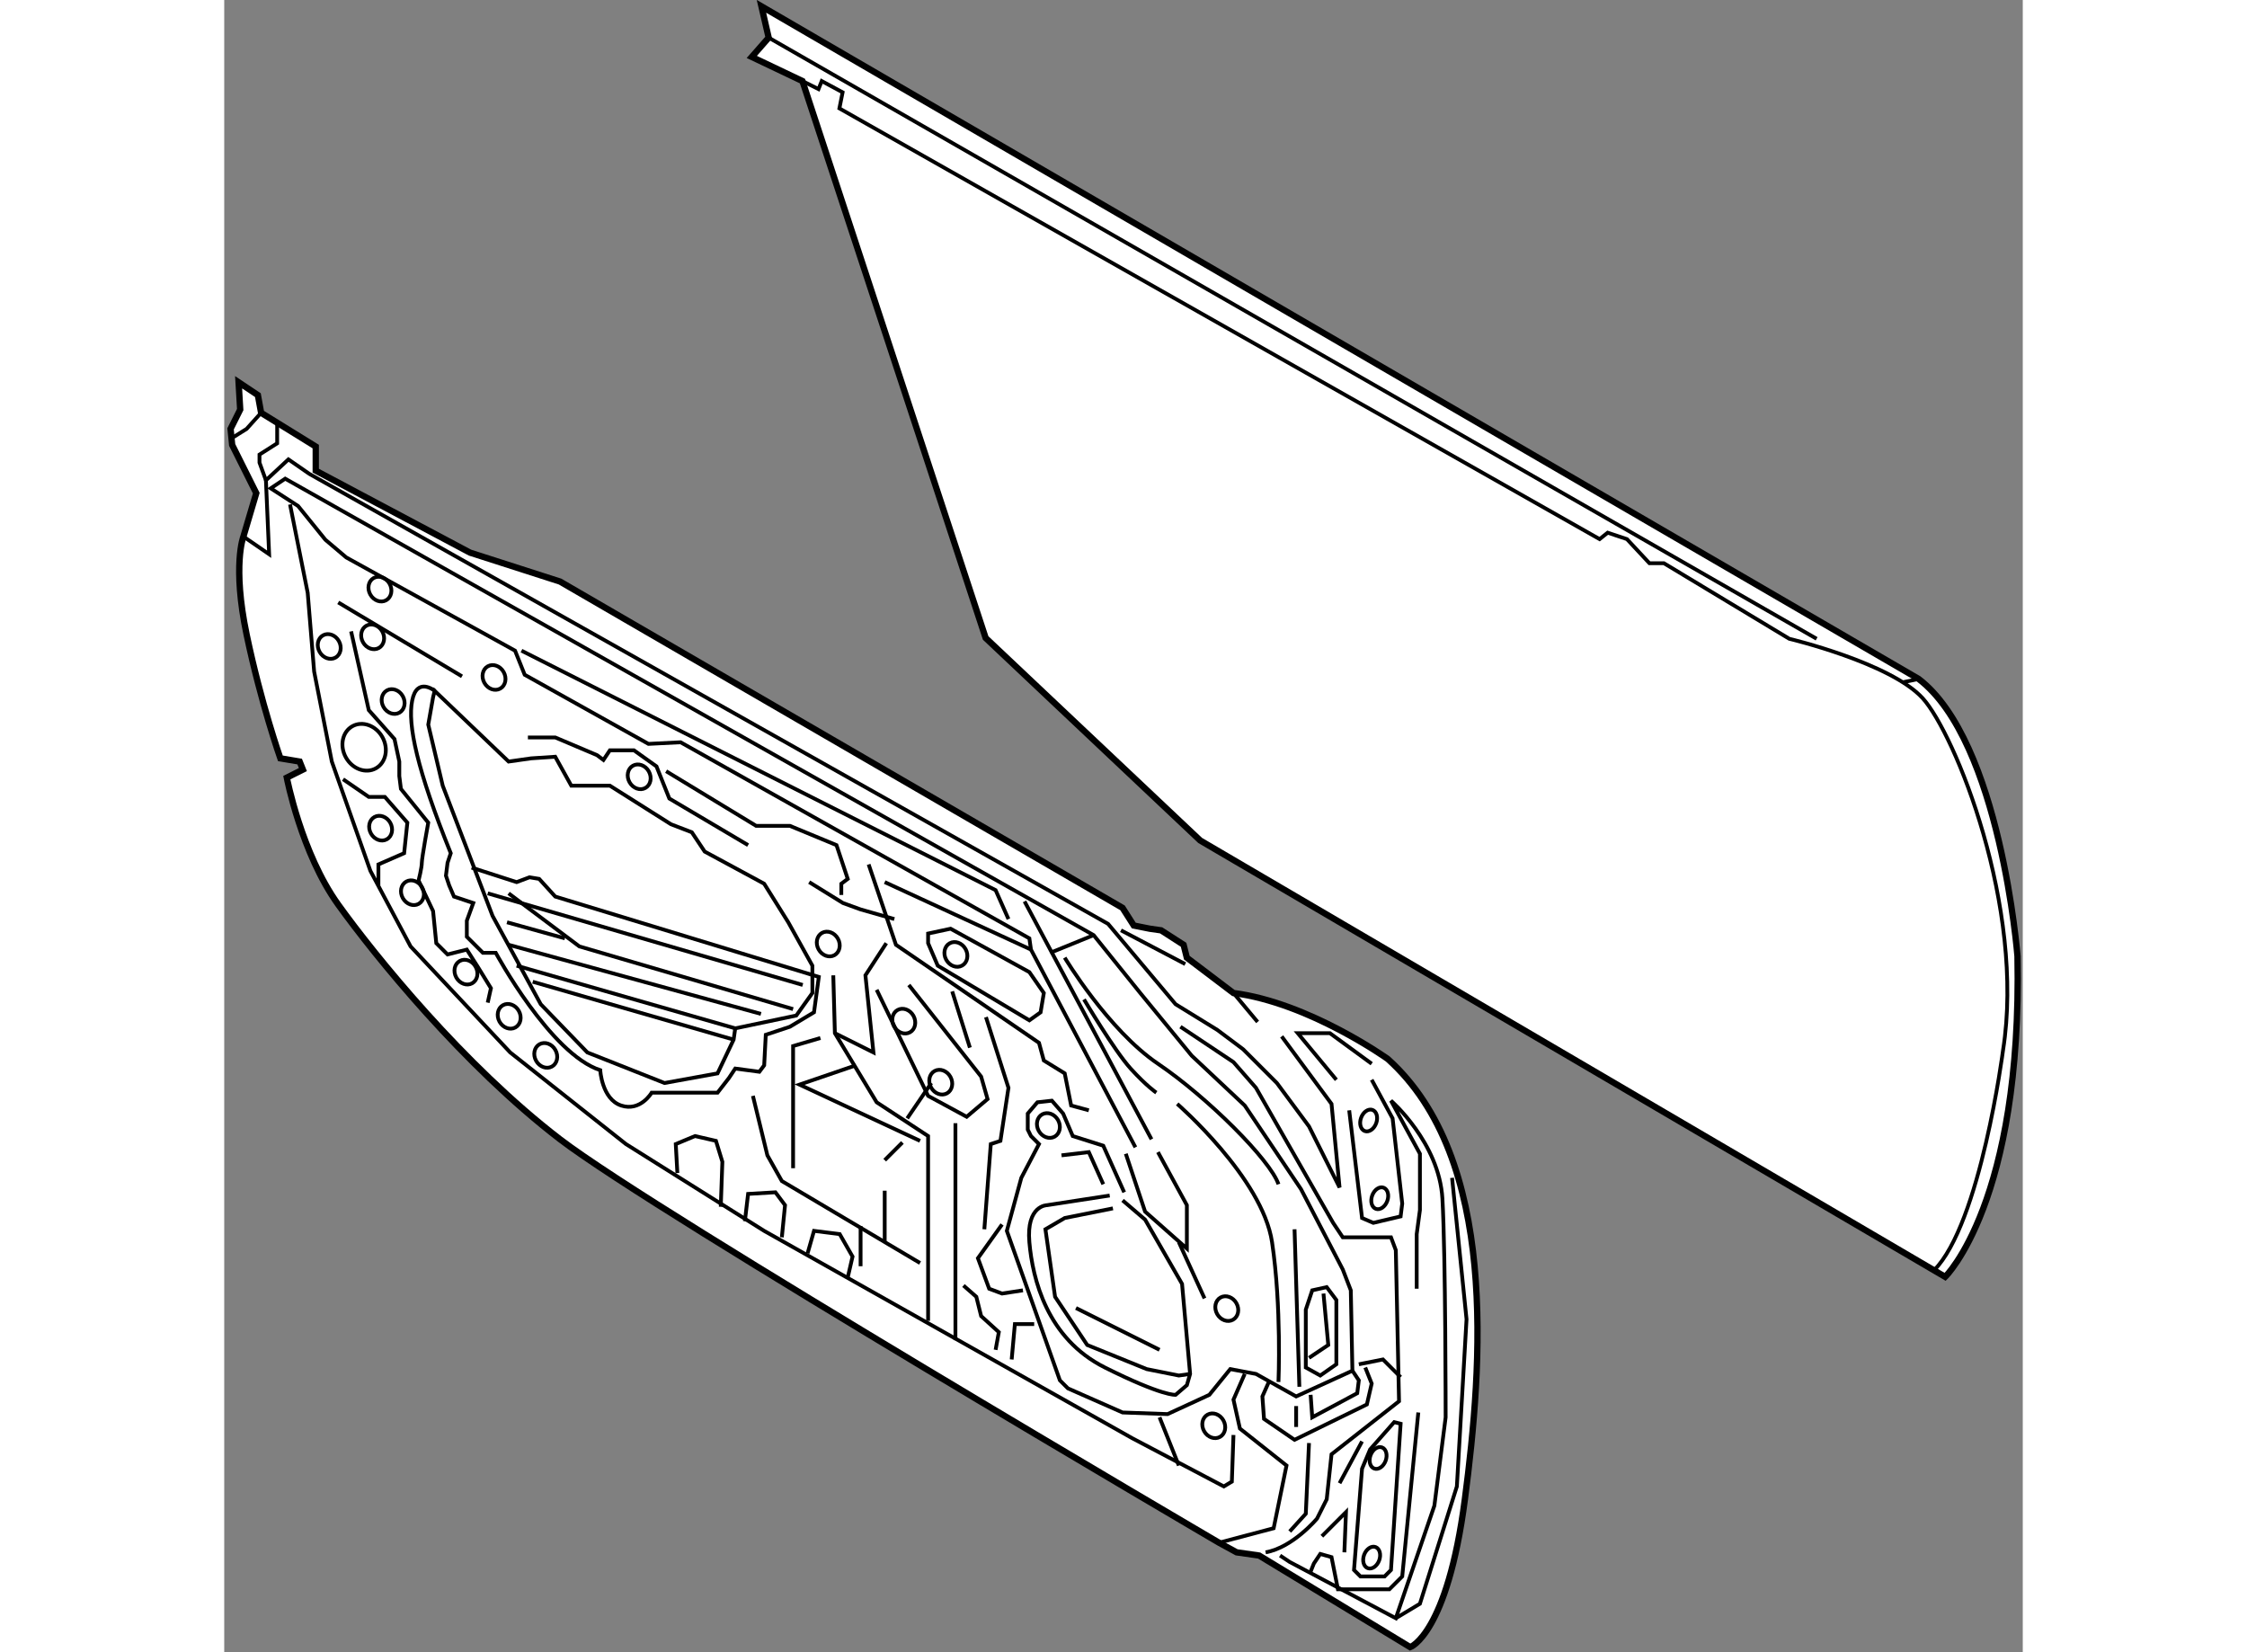 <?xml version="1.0" encoding="utf-8"?>
<!-- Generator: Adobe Illustrator 15.1.0, SVG Export Plug-In . SVG Version: 6.00 Build 0)  -->
<!DOCTYPE svg PUBLIC "-//W3C//DTD SVG 1.1//EN" "http://www.w3.org/Graphics/SVG/1.1/DTD/svg11.dtd">
<svg version="1.1" xmlns="http://www.w3.org/2000/svg" xmlns:xlink="http://www.w3.org/1999/xlink" x="0px" y="0px" width="244.8px"
	 height="180px" viewBox="73.463 5.797 142.233 130.661" enable-background="new 0 0 244.8 180" xml:space="preserve">
	
<rect x="73.463" y="5.797" width="142.233" height="130.661" fill="#808080" stroke="none"/>
	
<g><path fill="#FFFFFF" stroke="#000000" stroke-width="0.5" d="M74.599,36.026l0.127,2.161l-0.763,1.525l0.128,1.271l1.906,3.813
			l-1.017,3.432c0,0-0.89,2.288,0.254,7.754c1.145,5.465,2.669,9.786,2.669,9.786l1.525,0.255l0.254,0.635l-1.271,0.636
			c0,0,1.144,5.975,4.067,10.042c2.923,4.066,9.914,12.71,17.54,18.557c7.627,5.847,52.113,31.903,52.113,31.903l1.397,0.763
			l1.78,0.254l11.946,7.245c0,0,2.925-1.016,4.322-11.693c1.398-10.677,2.67-26.946-6.101-34.826c0,0-6.229-4.45-12.202-5.212
			l-3.686-2.795l-0.255-1.019l-1.779-1.144l-0.89-0.127l-1.271-0.254l-0.891-1.398L100.02,51.788L92.901,49.5L80.7,43.018v-1.906
			l-4.321-2.669l-0.255-1.398L74.599,36.026z"></path><polyline fill="none" stroke="#000000" stroke-width="0.3" points="74.98,48.229 77.014,49.627 76.76,43.78 78.539,42.127 
			80.191,43.271 143.362,78.861 148.7,85.215 152.005,87.25 154.039,88.774 156.708,91.444 159.25,94.876 161.666,99.705 
			161.03,93.096 157.089,87.758 		"></polyline><polyline fill="none" stroke="#000000" stroke-width="0.3" points="74.218,40.348 75.234,39.713 76.379,38.442 		"></polyline><polyline fill="none" stroke="#000000" stroke-width="0.3" points="77.649,39.204 77.649,40.856 76.251,41.746 76.251,42.382 
			76.76,43.78 		"></polyline><polyline fill="none" stroke="#000000" stroke-width="0.3" points="145.523,96.529 137.262,80.894 137.135,80.005 109.553,64.498 
			107.011,64.625 97.224,59.159 96.461,57.253 83.114,49.881 81.462,48.482 79.302,45.813 77.141,44.416 78.285,43.652 
			142.219,79.751 145.904,84.326 149.972,89.282 154.166,93.223 158.614,99.833 161.92,106.188 162.555,107.84 162.682,114.196 
			158.233,116.23 155.056,114.45 153.022,114.069 151.369,116.103 148.065,117.627 144.506,117.5 140.185,115.593 139.549,114.958 
			137.922,110.37 135.354,103.138 136.499,98.943 137.896,96.273 137.262,95.639 137.008,95.13 137.008,93.859 137.77,92.969 
			138.914,92.842 139.804,93.859 140.566,95.639 142.98,96.402 144.634,100.087 		"></polyline><polyline fill="none" stroke="#000000" stroke-width="0.3" points="96.969,57.253 134.465,76.191 135.482,78.479 		"></polyline><line fill="none" stroke="#000000" stroke-width="0.3" x1="136.753" y1="77.081" x2="146.794" y2="95.893"></line><line fill="none" stroke="#000000" stroke-width="0.3" x1="138.786" y1="81.148" x2="142.219" y2="79.751"></line><line fill="none" stroke="#000000" stroke-width="0.3" x1="144.379" y1="79.369" x2="149.463" y2="82.039"></line><line fill="none" stroke="#000000" stroke-width="0.3" x1="153.276" y1="84.326" x2="155.184" y2="86.614"></line><path fill="none" stroke="#000000" stroke-width="0.3" d="M149.082,86.995l4.194,2.797l1.779,2.033l6.102,10.678l0.763,1.143
			h3.813l0.382,1.018l0.254,11.948l-5.338,4.194l-0.381,3.559l-0.764,1.524c0,0-1.906,2.288-4.067,2.67"></path><polyline fill="none" stroke="#000000" stroke-width="0.3" points="154.166,114.45 153.276,116.484 153.785,118.771 
			157.471,121.694 156.454,126.653 152.133,127.796 		"></polyline><polyline fill="none" stroke="#000000" stroke-width="0.3" points="156.073,115.085 155.564,116.23 155.691,118.008 
			158.106,119.661 163.826,116.865 164.207,115.212 163.699,113.942 		"></polyline><polyline fill="none" stroke="#000000" stroke-width="0.3" points="163.19,113.688 165.098,113.307 166.495,114.704 		"></polyline><line fill="none" stroke="#000000" stroke-width="0.3" x1="158.233" y1="116.992" x2="158.233" y2="118.645"></line><polyline fill="none" stroke="#000000" stroke-width="0.3" points="159.378,116.103 159.505,117.882 163.063,115.976 
			163.19,114.958 162.682,114.196 		"></polyline><path fill="none" stroke="#000000" stroke-width="0.3" d="M148.828,93.096c0,0,6.736,5.848,7.499,10.933
			c0.762,5.084,0.508,11.057,0.508,11.057"></path><line fill="none" stroke="#000000" stroke-width="0.3" x1="158.106" y1="103.011" x2="158.487" y2="115.466"></line><polygon fill="none" stroke="#000000" stroke-width="0.3" points="158.996,109.366 158.996,113.942 160.14,114.577 
			161.412,113.688 161.412,108.604 160.649,107.586 159.505,107.84 		"></polygon><polyline fill="none" stroke="#000000" stroke-width="0.3" points="159.25,113.18 160.013,112.671 160.774,112.162 
			160.394,108.094 		"></polyline><path fill="none" stroke="#000000" stroke-width="0.3" d="M139.931,81.531c0,0,3.432,5.719,7.372,8.389
			c3.939,2.668,8.897,7.625,9.532,9.531"></path><path fill="none" stroke="#000000" stroke-width="0.3" d="M141.456,84.834c0,0,2.415,4.067,3.686,5.467
			c1.271,1.397,2.033,1.906,2.033,1.906"></path><polyline fill="none" stroke="#000000" stroke-width="0.3" points="161.412,91.189 158.36,87.504 160.903,87.504 164.207,89.92 		
			"></polyline><polyline fill="none" stroke="#000000" stroke-width="0.3" points="162.428,93.604 163.444,102.121 164.334,102.503 
			166.495,101.993 166.622,100.978 165.86,94.241 164.207,91.189 		"></polyline><path fill="none" stroke="#000000" stroke-width="0.3" d="M167.767,107.713v-4.321l0.255-1.906v-4.448l-2.289-4.195
			c0,0,3.814,3.307,4.068,7.755s0.254,17.285,0.254,17.285l-0.891,6.991l-3.05,8.896l-8.389-4.448l-0.764-0.509"></path><polyline fill="none" stroke="#000000" stroke-width="0.3" points="166.114,133.77 168.021,132.626 170.943,123.348 
			171.708,110.128 170.563,98.943 		"></polyline><polyline fill="none" stroke="#000000" stroke-width="0.3" points="167.894,117.5 166.622,130.466 165.606,131.482 
			161.538,131.482 161.03,128.94 160.14,128.687 159.632,129.448 159.378,130.083 		"></polyline><polyline fill="none" stroke="#000000" stroke-width="0.3" points="160.267,127.288 161.284,126.271 162.174,125.381 
			162.047,128.559 		"></polyline><line fill="none" stroke="#000000" stroke-width="0.3" x1="161.666" y1="123.094" x2="163.444" y2="119.788"></line><polygon fill="none" stroke="#000000" stroke-width="0.3" points="163.444,121.948 162.809,129.956 163.318,130.466 
			165.225,130.466 165.732,129.956 166.495,118.39 165.987,118.264 164.08,120.424 		"></polygon><polyline fill="none" stroke="#000000" stroke-width="0.3" points="159.25,119.916 158.996,125.508 157.726,126.907 		"></polyline><path fill="none" stroke="#000000" stroke-width="0.3" d="M143.489,100.341l-4.957,0.764c0,0-1.652,0-1.397,2.924
			c0.254,2.923,1.397,7.625,5.974,9.914c4.576,2.288,5.592,2.16,5.592,2.16l0.891-0.764l0.254-0.889l-0.636-7.118l-2.923-5.084
			l-1.78-1.524"></path><polyline fill="none" stroke="#000000" stroke-width="0.3" points="143.743,101.358 139.931,102.121 138.405,103.011 
			139.168,108.35 141.71,112.162 146.413,114.069 148.954,114.577 149.845,114.45 		"></polyline><line fill="none" stroke="#000000" stroke-width="0.3" x1="140.82" y1="109.239" x2="147.43" y2="112.544"></line><polyline fill="none" stroke="#000000" stroke-width="0.3" points="144.761,97.037 146.286,101.612 149.591,104.536 
			149.591,101.104 147.303,96.91 		"></polyline><polygon fill="none" stroke="#000000" stroke-width="0.3" points="90.105,60.431 95.952,66.023 97.732,65.769 99.639,65.642 
			100.909,67.93 103.96,67.93 108.79,70.98 110.442,71.616 111.459,73.142 116.162,75.684 118.068,78.733 119.976,82.166 
			119.976,84.326 118.704,86.106 113.874,87.122 113.747,88.013 112.476,90.682 108.281,91.444 102.181,89.028 98.494,85.215 
			94.682,78.226 90.741,67.93 89.598,63.1 89.979,60.938 		"></polygon><line fill="none" stroke="#000000" stroke-width="0.3" x1="97.859" y1="83.437" x2="113.747" y2="88.013"></line><path fill="none" stroke="#000000" stroke-width="0.3" d="M93.028,74.411l3.56,1.146l1.017-0.382l0.763,0.127l1.271,1.397
			l20.845,6.356l-0.381,2.797l-1.907,1.143l-1.906,0.636l-0.127,2.416l-0.381,0.508l-1.907-0.254l-0.509,0.762l-0.89,1.145h-5.211
			c0,0-0.89,1.525-2.415,1.016c-1.525-0.508-1.652-2.795-1.652-2.795c-3.939-1.272-8.262-9.279-8.262-9.279h-1.017l-1.271-1.271
			v-1.271l0.509-1.398l-1.525-0.509l-0.382-0.889l-0.254-0.763l0.127-1.018l0.254-0.762c-2.669-6.61-3.431-10.169-3.05-12.075
			c0.381-1.907,1.779-0.763,1.779-0.763"></path><line fill="none" stroke="#000000" stroke-width="0.3" x1="94.3" y1="76.445" x2="119.212" y2="83.69"></line><line fill="none" stroke="#000000" stroke-width="0.3" x1="96.588" y1="82.166" x2="113.874" y2="87.122"></line><line fill="none" stroke="#000000" stroke-width="0.3" x1="95.952" y1="80.513" x2="115.908" y2="85.979"></line><polyline fill="none" stroke="#000000" stroke-width="0.3" points="95.952,76.445 101.545,80.64 118.45,85.598 		"></polyline><line fill="none" stroke="#000000" stroke-width="0.3" x1="95.825" y1="78.733" x2="100.401" y2="80.005"></line><polyline fill="none" stroke="#000000" stroke-width="0.3" points="139.677,97.164 141.837,96.91 142.98,99.451 		"></polyline><polyline fill="none" stroke="#000000" stroke-width="0.3" points="78.666,45.687 80.063,52.677 80.573,58.905 81.971,66.023 
			85.021,74.667 88.199,80.64 96.079,89.028 105.23,96.273 116.162,103.138 145.269,119.534 152.514,123.348 153.148,122.967 
			153.276,119.279 		"></polyline><polyline fill="none" stroke="#000000" stroke-width="0.3" points="115.272,92.461 116.416,97.164 117.56,99.197 128.491,105.68 
					"></polyline><polyline fill="none" stroke="#000000" stroke-width="0.3" points="118.45,98.181 118.45,88.521 120.61,87.885 		"></polyline><polyline fill="none" stroke="#000000" stroke-width="0.3" points="123.407,90.047 118.958,91.571 128.491,96.02 		"></polyline><polyline fill="none" stroke="#000000" stroke-width="0.3" points="121.628,82.928 121.755,87.504 125.059,92.969 129.127,95.639 
			129.127,110.255 		"></polyline><line fill="none" stroke="#000000" stroke-width="0.3" x1="131.288" y1="94.622" x2="131.288" y2="111.781"></line><polyline fill="none" stroke="#000000" stroke-width="0.3" points="125.059,84.072 129.127,92.461 132.177,94.114 133.829,92.715 
			133.321,90.936 127.602,83.69 		"></polyline><polyline fill="none" stroke="#000000" stroke-width="0.3" points="121.755,87.504 124.805,89.028 124.17,82.928 125.822,80.386 
					"></polyline><line fill="none" stroke="#000000" stroke-width="0.3" x1="82.479" y1="53.439" x2="92.267" y2="59.286"></line><path fill="none" stroke="#000000" stroke-width="0.3" d="M83.496,55.728l1.398,6.229l2.033,2.287l0.381,1.78v1.144l0.128,1.017
			l2.161,2.67c0,0-0.509,2.796-0.509,3.177s-0.255,1.399-0.255,1.399l1.145,2.415l0.254,2.541l0.89,0.89l1.525-0.382l0.891,1.399
			l1.016,1.652L94.3,85.088"></path><polyline fill="none" stroke="#000000" stroke-width="0.3" points="97.478,64.116 99.639,64.116 102.943,65.515 103.452,65.896 
			103.96,65.134 105.866,65.134 107.646,66.404 108.663,68.947 114.891,72.632 		"></polyline><polyline fill="none" stroke="#000000" stroke-width="0.3" points="108.409,66.785 115.526,71.107 118.195,71.107 121.882,72.632 
			122.771,75.302 122.263,75.684 122.263,76.572 		"></polyline><polyline fill="none" stroke="#000000" stroke-width="0.3" points="119.721,75.557 122.39,77.208 123.788,77.717 126.457,78.479 
					"></polyline><polyline fill="none" stroke="#000000" stroke-width="0.3" points="124.424,74.157 126.584,80.513 137.896,88.267 138.278,89.665 
			139.931,90.682 140.439,93.223 141.837,93.604 		"></polyline><line fill="none" stroke="#000000" stroke-width="0.3" x1="131.033" y1="84.199" x2="132.432" y2="88.647"></line><polyline fill="none" stroke="#000000" stroke-width="0.3" points="133.702,86.233 135.482,91.825 134.847,96.02 134.084,96.273 
			133.575,103.011 		"></polyline><polyline fill="none" stroke="#000000" stroke-width="0.3" points="134.974,102.63 133.067,105.299 133.957,107.713 
			134.974,108.094 136.626,107.84 		"></polyline><polyline fill="none" stroke="#000000" stroke-width="0.3" points="137.516,110.51 135.99,110.51 135.736,113.307 		"></polyline><polyline fill="none" stroke="#000000" stroke-width="0.3" points="131.923,107.459 132.94,108.35 133.321,109.874 
			134.72,111.146 134.465,112.544 		"></polyline><line fill="none" stroke="#000000" stroke-width="0.3" x1="123.788" y1="102.757" x2="123.788" y2="105.934"></line><polyline fill="none" stroke="#000000" stroke-width="0.3" points="109.298,98.563 109.171,96.273 110.696,95.639 112.349,96.02 
			112.857,97.672 112.73,101.231 		"></polyline><polyline fill="none" stroke="#000000" stroke-width="0.3" points="114.637,102.375 114.891,100.214 117.052,100.087 
			117.813,101.104 117.56,103.646 		"></polyline><polyline fill="none" stroke="#000000" stroke-width="0.3" points="119.594,104.918 120.103,103.138 122.136,103.392 
			123.152,105.172 122.771,106.824 		"></polyline><line fill="none" stroke="#000000" stroke-width="0.3" x1="125.695" y1="104.028" x2="125.695" y2="99.96"></line><line fill="none" stroke="#000000" stroke-width="0.3" x1="125.695" y1="97.545" x2="127.094" y2="96.146"></line><line fill="none" stroke="#000000" stroke-width="0.3" x1="127.475" y1="94.241" x2="129.381" y2="91.444"></line><line fill="none" stroke="#000000" stroke-width="0.3" x1="148.954" y1="104.028" x2="150.988" y2="108.477"></line><polygon fill="none" stroke="#000000" stroke-width="0.3" points="130.906,79.242 137.135,82.674 138.278,84.326 138.023,85.853 
			137.135,86.487 129.89,82.166 129.127,80.386 129.127,79.624 		"></polygon><line fill="none" stroke="#000000" stroke-width="0.3" x1="125.695" y1="75.557" x2="137.262" y2="80.894"></line><line fill="none" stroke="#000000" stroke-width="0.3" x1="147.43" y1="117.882" x2="148.954" y2="121.694"></line><polyline fill="none" stroke="#000000" stroke-width="0.3" points="82.86,67.422 84.895,68.819 86.165,68.819 87.945,70.854 
			87.69,73.269 85.656,74.157 85.656,75.811 		"></polyline><ellipse transform="matrix(0.873 -0.488 0.488 0.873 -20.896 49.544)" fill="none" stroke="#000000" stroke-width="0.3" cx="84.521" cy="64.828" rx="1.652" ry="1.906"></ellipse><ellipse transform="matrix(0.873 -0.488 0.488 0.873 -23.86 50.978)" fill="none" stroke="#000000" stroke-width="0.3" cx="85.824" cy="71.242" rx="0.874" ry="1.008"></ellipse><ellipse transform="matrix(0.872 -0.489 0.489 0.872 -26.093 52.939)" fill="none" stroke="#000000" stroke-width="0.3" cx="88.366" cy="76.454" rx="0.874" ry="1.009"></ellipse><ellipse transform="matrix(0.873 -0.488 0.488 0.873 -28.575 55.665)" fill="none" stroke="#000000" stroke-width="0.3" cx="92.561" cy="82.681" rx="0.874" ry="1.009"></ellipse><ellipse transform="matrix(0.873 -0.488 0.488 0.873 -29.827 57.837)" fill="none" stroke="#000000" stroke-width="0.3" cx="95.992" cy="86.113" rx="0.874" ry="1.008"></ellipse><ellipse transform="matrix(0.872 -0.489 0.489 0.872 -31.029 59.768)" fill="none" stroke="#000000" stroke-width="0.3" cx="98.916" cy="89.291" rx="0.874" ry="1.009"></ellipse><ellipse transform="matrix(0.872 -0.489 0.489 0.872 -18.895 50.264)" fill="none" stroke="#000000" stroke-width="0.3" cx="86.841" cy="61.328" rx="0.874" ry="1.009"></ellipse><ellipse transform="matrix(0.872 -0.489 0.489 0.872 -14.681 48.621)" fill="none" stroke="#000000" stroke-width="0.3" cx="85.8" cy="52.433" rx="0.874" ry="1.008"></ellipse><ellipse transform="matrix(0.872 -0.489 0.489 0.872 -16.946 53.923)" fill="none" stroke="#000000" stroke-width="0.3" cx="94.824" cy="59.423" rx="0.874" ry="1.009"></ellipse><ellipse transform="matrix(0.873 -0.488 0.488 0.873 -19.273 60.441)" fill="none" stroke="#000000" stroke-width="0.3" cx="106.264" cy="67.177" rx="0.874" ry="1.008"></ellipse><ellipse transform="matrix(0.872 -0.489 0.489 0.872 -23.885 69.535)" fill="none" stroke="#000000" stroke-width="0.3" cx="121.262" cy="80.522" rx="0.874" ry="1.009"></ellipse><ellipse transform="matrix(0.872 -0.489 0.489 0.872 -28.092 75.278)" fill="none" stroke="#000000" stroke-width="0.3" cx="130.159" cy="91.454" rx="0.874" ry="1.009"></ellipse><ellipse transform="matrix(0.872 -0.489 0.489 0.872 -26.105 73.233)" fill="none" stroke="#000000" stroke-width="0.3" cx="127.235" cy="86.624" rx="0.874" ry="1.009"></ellipse><ellipse transform="matrix(0.873 -0.488 0.488 0.873 -22.97 74.389)" fill="none" stroke="#000000" stroke-width="0.3" cx="131.303" cy="81.286" rx="0.874" ry="1.009"></ellipse><ellipse transform="matrix(0.872 -0.489 0.489 0.872 -28.683 79.877)" fill="none" stroke="#000000" stroke-width="0.3" cx="138.675" cy="94.885" rx="0.874" ry="1.009"></ellipse><ellipse transform="matrix(0.872 -0.489 0.489 0.872 -33.965 88.621)" fill="none" stroke="#000000" stroke-width="0.3" cx="152.784" cy="109.375" rx="0.874" ry="1.008"></ellipse><ellipse transform="matrix(0.872 -0.489 0.489 0.872 -38.627 89.299)" fill="none" stroke="#000000" stroke-width="0.3" cx="151.751" cy="118.645" rx="0.874" ry="1.008"></ellipse><ellipse transform="matrix(0.873 -0.488 0.488 0.873 -16.555 48.742)" fill="none" stroke="#000000" stroke-width="0.3" cx="85.188" cy="56.116" rx="0.874" ry="1.009"></ellipse><ellipse transform="matrix(0.873 -0.488 0.488 0.873 -17.364 47.164)" fill="none" stroke="#000000" stroke-width="0.3" cx="81.757" cy="56.879" rx="0.874" ry="1.008"></ellipse><ellipse transform="matrix(0.939 0.344 -0.344 0.939 42.394 -50.609)" fill="none" stroke="#000000" stroke-width="0.3" cx="164.033" cy="94.345" rx="0.635" ry="0.89"></ellipse><ellipse transform="matrix(0.939 0.343 -0.343 0.939 44.478 -50.448)" fill="none" stroke="#000000" stroke-width="0.3" cx="164.922" cy="100.573" rx="0.635" ry="0.891"></ellipse><ellipse transform="matrix(0.939 0.344 -0.344 0.939 54.286 -48.592)" fill="none" stroke="#000000" stroke-width="0.3" cx="164.287" cy="128.917" rx="0.635" ry="0.89"></ellipse><ellipse transform="matrix(0.939 0.344 -0.344 0.939 51.609 -49.246)" fill="none" stroke="#000000" stroke-width="0.3" cx="164.795" cy="121.038" rx="0.635" ry="0.89"></ellipse></g>



	
<g><path fill="#FFFFFF" stroke="#000000" stroke-width="0.5" d="M119.188,12.207l14.49,44.042l16.968,16.015l58.914,34.509
			c0,0,6.1-5.909,5.719-25.357c0,0-1.334-16.968-7.816-21.926L115.947,6.297l0.572,2.478l-1.335,1.525L119.188,12.207z"></path><path fill="none" stroke="#000000" stroke-width="0.3" d="M118.681,11.952l1.779,0.89l0.254-0.635l1.652,0.89l-0.254,1.271
			l60.12,34.064l0.636-0.509l1.525,0.509l1.778,1.906h1.146l9.913,5.975c0,0,8.007,1.906,10.551,4.702
			c2.542,2.797,8.134,16.523,6.355,27.836c0,0-1.78,13.728-5.467,17.414"></path><line fill="none" stroke="#000000" stroke-width="0.3" x1="206.256" y1="59.744" x2="207.463" y2="59.489"></line><line fill="none" stroke="#000000" stroke-width="0.3" x1="116.52" y1="8.774" x2="199.393" y2="56.313"></line></g>


</svg>